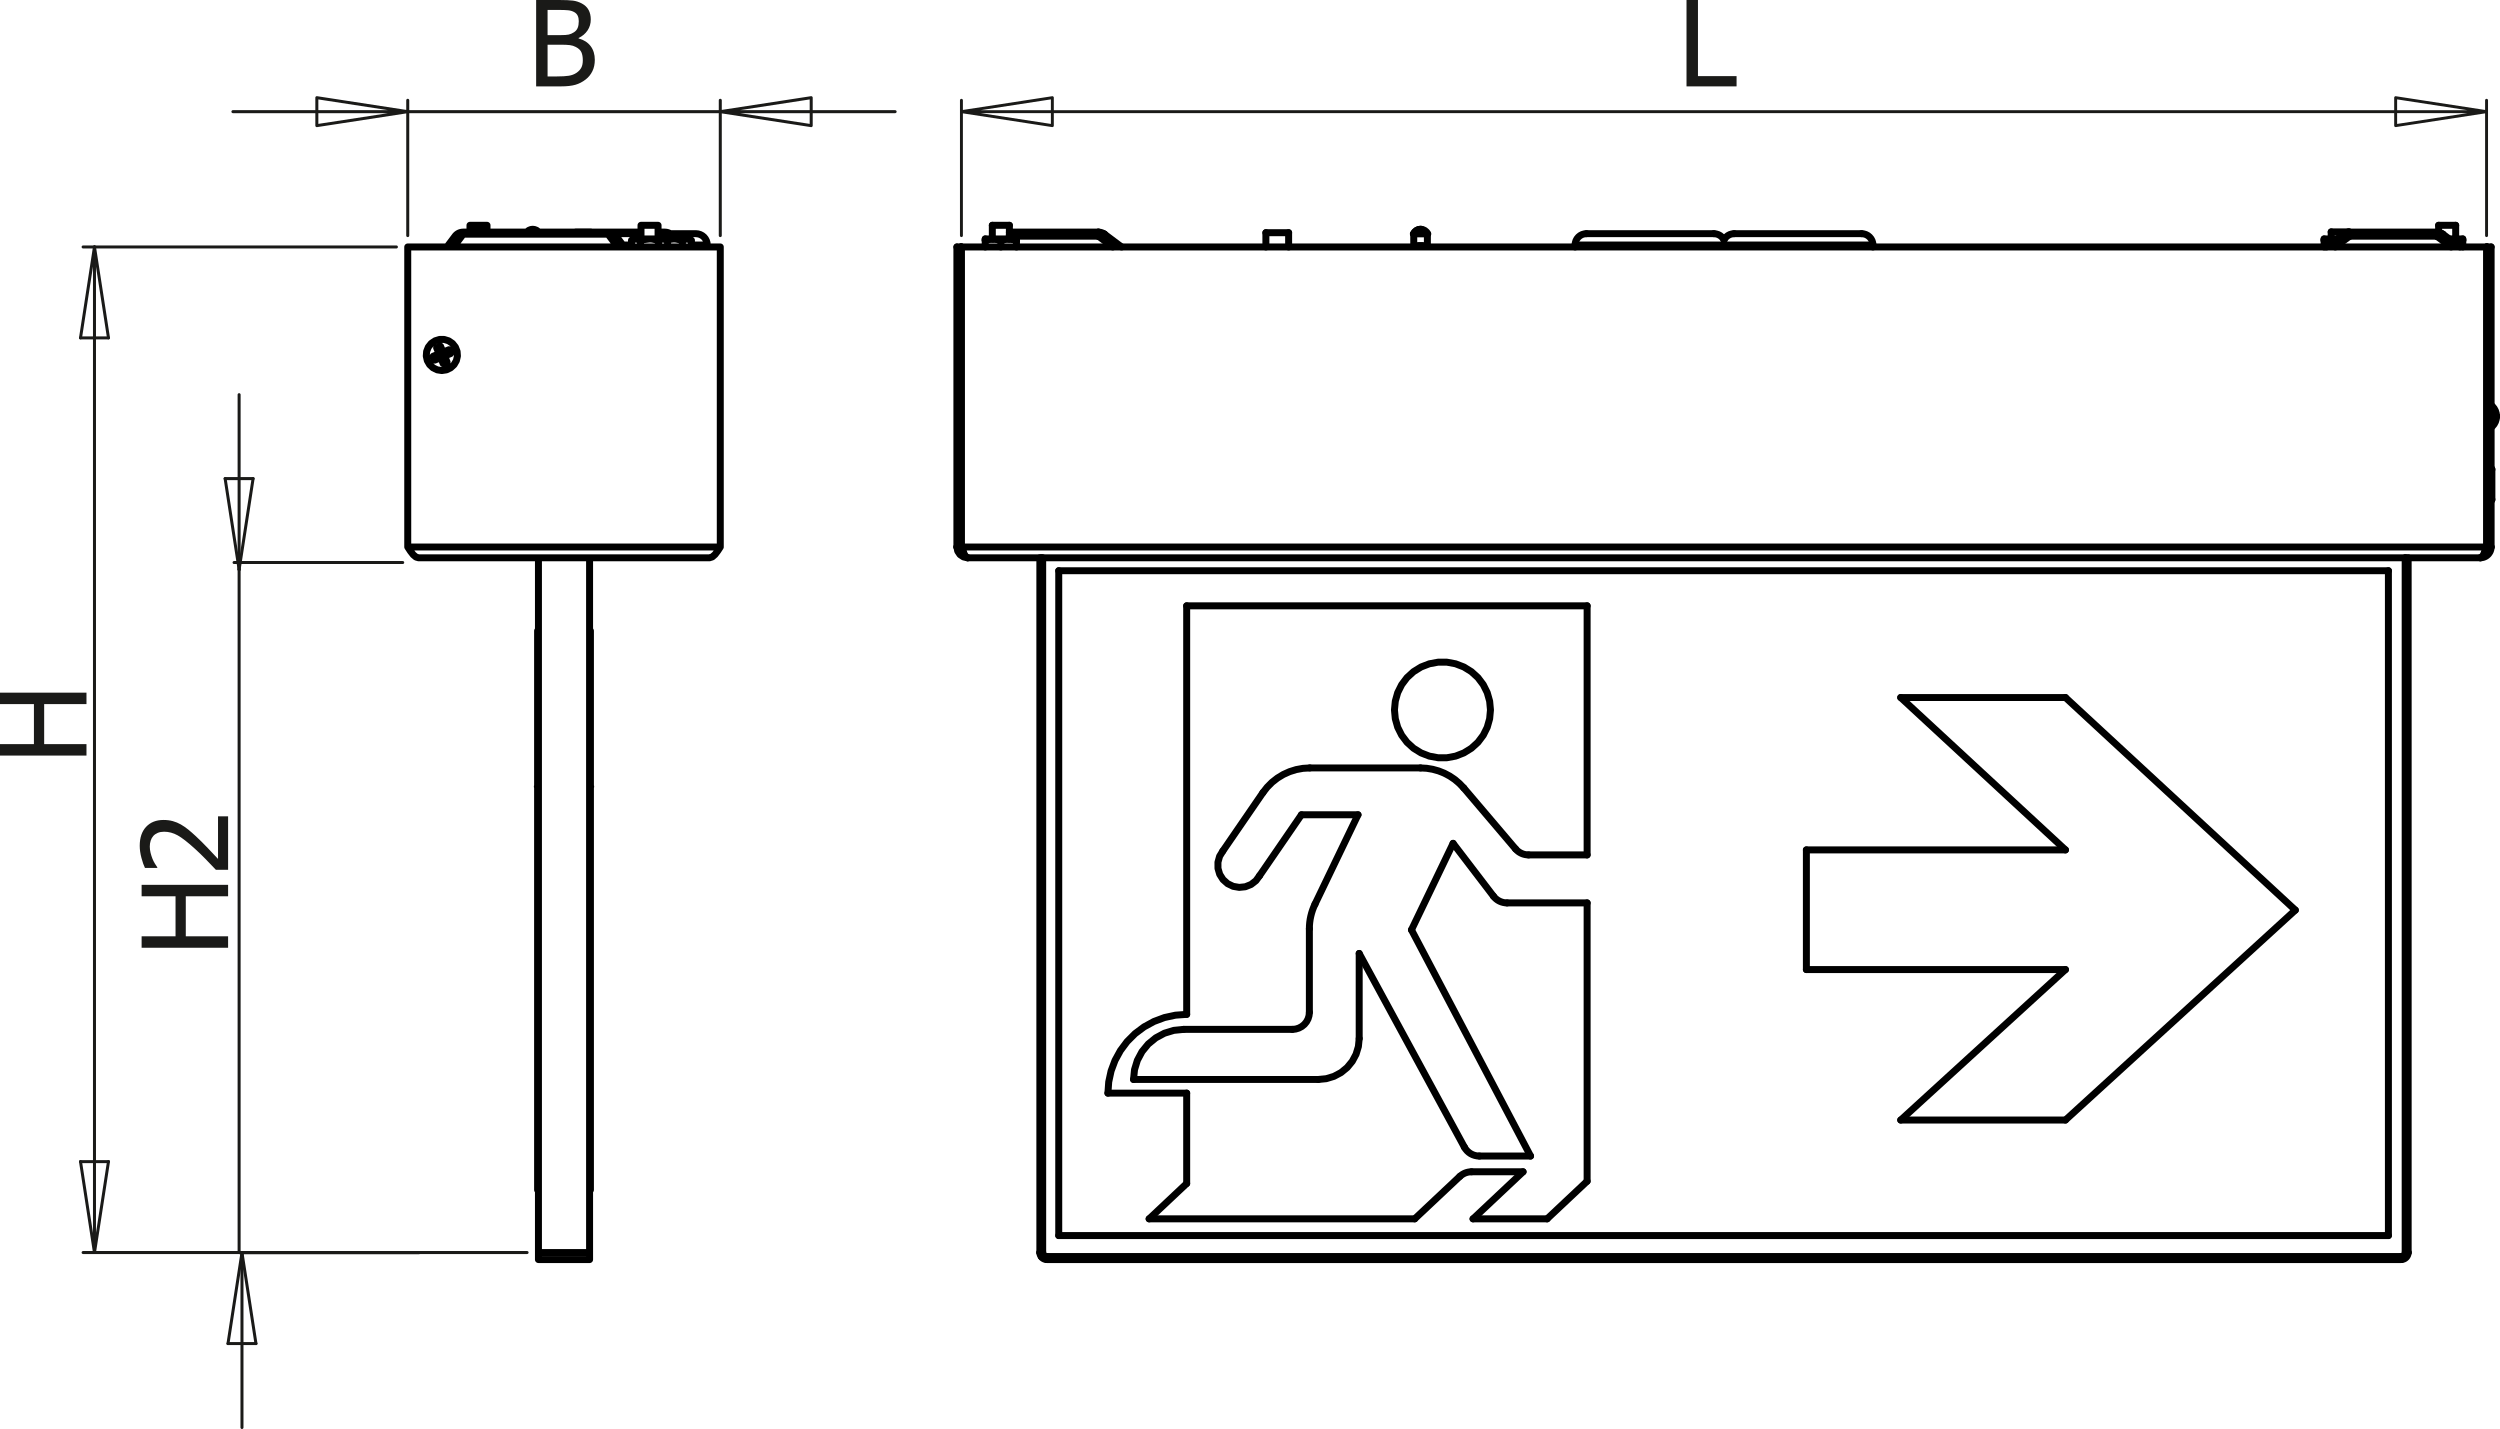 <?xml version="1.0" encoding="utf-8"?>
<!-- Generator: Adobe Illustrator 12.0.0, SVG Export Plug-In . SVG Version: 6.00 Build 51448)  -->
<!DOCTYPE svg PUBLIC "-//W3C//DTD SVG 1.1//EN" "http://www.w3.org/Graphics/SVG/1.1/DTD/svg11.dtd">
<svg  version="1.1" id="Ebene_1" xmlns="http://www.w3.org/2000/svg" xmlns:xlink="http://www.w3.org/1999/xlink" width="179.09" height="102.369"
	 viewBox="0 0 179.09 102.369" style="overflow:visible;enable-background:new 0 0 179.09 102.369;" xml:space="preserve">
<g>
	<path style="fill:#1A1A18;" d="M124.401,6.188h-3.586V0h0.82v5.453h2.766V6.188z"/>
</g>
<g>
	<path style="fill:#1A1A18;" d="M42.61,4.29c0,0.308-0.059,0.579-0.175,0.814c-0.117,0.235-0.273,0.429-0.47,0.582
		c-0.233,0.183-0.483,0.312-0.749,0.388c-0.267,0.076-0.61,0.114-1.032,0.114h-1.777V0h1.645c0.441,0,0.772,0.015,0.993,0.044
		c0.221,0.029,0.433,0.098,0.635,0.206c0.222,0.119,0.384,0.275,0.487,0.468c0.103,0.193,0.154,0.419,0.154,0.68
		c0,0.292-0.077,0.552-0.231,0.782c-0.154,0.23-0.368,0.411-0.64,0.541v0.033c0.369,0.1,0.655,0.282,0.857,0.546
		C42.508,3.563,42.61,3.894,42.61,4.29z M41.461,1.518c0-0.149-0.025-0.278-0.075-0.387c-0.05-0.109-0.13-0.195-0.242-0.259
		c-0.133-0.074-0.282-0.12-0.446-0.136c-0.164-0.017-0.391-0.025-0.68-0.025h-0.792v1.805h0.938c0.258,0,0.449-0.013,0.571-0.039
		c0.123-0.026,0.249-0.081,0.38-0.164c0.125-0.08,0.214-0.185,0.267-0.314C41.435,1.869,41.461,1.708,41.461,1.518z M41.75,4.319
		c0-0.231-0.033-0.422-0.1-0.573c-0.066-0.15-0.201-0.277-0.404-0.382c-0.13-0.069-0.272-0.113-0.427-0.132
		c-0.154-0.019-0.373-0.029-0.656-0.029h-0.937v2.273h0.67c0.361,0,0.646-0.017,0.854-0.05c0.208-0.033,0.392-0.103,0.55-0.21
		c0.155-0.107,0.269-0.229,0.341-0.366C41.714,4.714,41.75,4.537,41.75,4.319z"/>
</g>
<g>
	<path style="fill:#1A1A18;" d="M6.195,49.619v0.82H3.164v2.867h3.031v0.82H0v-0.82h2.43v-2.867H0v-0.82H6.195z"/>
</g>
<g>
	<path style="fill:#1A1A18;" d="M16.34,63.386v0.82h-3.031v2.867h3.031v0.82h-6.195v-0.82h2.43v-2.867h-2.43v-0.82H16.34z"/>
	<path style="fill:#1A1A18;" d="M16.34,58.48v3.828h-0.876c-0.261-0.275-0.51-0.536-0.749-0.78
		c-0.238-0.245-0.486-0.484-0.744-0.719c-0.519-0.473-0.934-0.796-1.246-0.969s-0.634-0.259-0.967-0.259
		c-0.172,0-0.323,0.027-0.454,0.081c-0.13,0.055-0.238,0.129-0.324,0.224c-0.083,0.097-0.146,0.21-0.187,0.338
		s-0.063,0.268-0.063,0.421c0,0.147,0.019,0.297,0.056,0.448c0.038,0.151,0.084,0.297,0.14,0.436
		c0.047,0.117,0.104,0.229,0.171,0.338s0.124,0.196,0.171,0.263v0.046h-0.883c-0.086-0.172-0.17-0.411-0.252-0.718
		c-0.082-0.307-0.123-0.598-0.123-0.872c0-0.577,0.153-1.029,0.459-1.356c0.307-0.327,0.722-0.491,1.245-0.491
		c0.241,0,0.465,0.028,0.67,0.085c0.205,0.058,0.395,0.136,0.569,0.236c0.18,0.103,0.359,0.227,0.537,0.37
		c0.177,0.145,0.352,0.298,0.524,0.459c0.283,0.261,0.577,0.552,0.881,0.873c0.305,0.32,0.546,0.577,0.724,0.769v-3.05H16.34z"/>
</g>
<path style="fill:none;stroke:#1A1A18;stroke-width:0.216;stroke-linecap:round;stroke-linejoin:round;stroke-miterlimit:10;" d="
	M58.111,9l-6.513-1.002 M58.111,6.997V9 M51.598,7.999l6.513-1.002 M22.697,6.997l6.513,1.002 M22.697,9V6.997 M29.209,7.999
	L22.697,9 M51.598,7.999h12.525 M29.209,7.999h22.389 M29.209,7.999H16.685 M51.598,16.877V7.185 M29.209,16.877V7.185"/>
<line style="fill:none;stroke:#1A1A18;stroke-width:0.216;stroke-linecap:round;stroke-linejoin:round;stroke-miterlimit:10;" x1="7.771" y1="83.213" x2="6.768" y2="89.726"/>
<line style="fill:none;stroke:#1A1A18;stroke-width:0.216;stroke-linecap:round;stroke-linejoin:round;stroke-miterlimit:10;" x1="5.767" y1="83.213" x2="7.771" y2="83.213"/>
<line style="fill:none;stroke:#1A1A18;stroke-width:0.216;stroke-linecap:round;stroke-linejoin:round;stroke-miterlimit:10;" x1="6.768" y1="89.726" x2="5.767" y2="83.213"/>
<line style="fill:none;stroke:#1A1A18;stroke-width:0.216;stroke-linecap:round;stroke-linejoin:round;stroke-miterlimit:10;" x1="5.767" y1="24.204" x2="6.768" y2="17.691"/>
<line style="fill:none;stroke:#1A1A18;stroke-width:0.216;stroke-linecap:round;stroke-linejoin:round;stroke-miterlimit:10;" x1="7.771" y1="24.204" x2="5.767" y2="24.204"/>
<line style="fill:none;stroke:#1A1A18;stroke-width:0.216;stroke-linecap:round;stroke-linejoin:round;stroke-miterlimit:10;" x1="6.768" y1="17.691" x2="7.771" y2="24.204"/>
<line style="fill:none;stroke:#1A1A18;stroke-width:0.216;stroke-linecap:round;stroke-linejoin:round;stroke-miterlimit:10;" x1="6.768" y1="17.691" x2="6.768" y2="89.726"/>
<line style="fill:none;stroke:#1A1A18;stroke-width:0.216;stroke-linecap:round;stroke-linejoin:round;stroke-miterlimit:10;" x1="37.758" y1="89.726" x2="5.954" y2="89.726"/>
<line style="fill:none;stroke:#1A1A18;stroke-width:0.216;stroke-linecap:round;stroke-linejoin:round;stroke-miterlimit:10;" x1="28.396" y1="17.691" x2="5.954" y2="17.691"/>
<line style="fill:none;stroke:#1A1A18;stroke-width:0.216;stroke-linecap:round;stroke-linejoin:round;stroke-miterlimit:10;" x1="16.332" y1="96.249" x2="17.334" y2="89.736"/>
<line style="fill:none;stroke:#1A1A18;stroke-width:0.216;stroke-linecap:round;stroke-linejoin:round;stroke-miterlimit:10;" x1="18.336" y1="96.249" x2="16.332" y2="96.249"/>
<line style="fill:none;stroke:#1A1A18;stroke-width:0.216;stroke-linecap:round;stroke-linejoin:round;stroke-miterlimit:10;" x1="17.334" y1="89.736" x2="18.336" y2="96.249"/>
<line style="fill:none;stroke:#1A1A18;stroke-width:0.216;stroke-linecap:round;stroke-linejoin:round;stroke-miterlimit:10;" x1="18.131" y1="34.285" x2="17.129" y2="40.798"/>
<line style="fill:none;stroke:#1A1A18;stroke-width:0.216;stroke-linecap:round;stroke-linejoin:round;stroke-miterlimit:10;" x1="16.127" y1="34.285" x2="18.131" y2="34.285"/>
<line style="fill:none;stroke:#1A1A18;stroke-width:0.216;stroke-linecap:round;stroke-linejoin:round;stroke-miterlimit:10;" x1="17.129" y1="40.798" x2="16.127" y2="34.285"/>
<line style="fill:none;stroke:#1A1A18;stroke-width:0.216;stroke-linecap:round;stroke-linejoin:round;stroke-miterlimit:10;" x1="17.334" y1="89.736" x2="17.334" y2="102.261"/>
<line style="fill:none;stroke:#1A1A18;stroke-width:0.216;stroke-linecap:round;stroke-linejoin:round;stroke-miterlimit:10;" x1="17.129" y1="40.798" x2="17.129" y2="89.726"/>
<line style="fill:none;stroke:#1A1A18;stroke-width:0.216;stroke-linecap:round;stroke-linejoin:round;stroke-miterlimit:10;" x1="17.129" y1="40.798" x2="17.129" y2="28.273"/>
<line style="fill:none;stroke:#1A1A18;stroke-width:0.216;stroke-linecap:round;stroke-linejoin:round;stroke-miterlimit:10;" x1="30.025" y1="89.736" x2="17.171" y2="89.736"/>
<line style="fill:none;stroke:#1A1A18;stroke-width:0.216;stroke-linecap:round;stroke-linejoin:round;stroke-miterlimit:10;" x1="28.848" y1="40.297" x2="16.768" y2="40.297"/>
<path style="fill:none;stroke:#1A1A18;stroke-width:0.21;stroke-linecap:round;stroke-linejoin:round;stroke-miterlimit:10;" d="
	M171.615,6.997l6.513,1.002 M171.615,9V6.997 M178.127,7.999L171.615,9 M75.386,9l-6.513-1.002 M75.386,6.997V9 M68.873,7.999
	l6.513-1.002 M68.873,7.999h109.254 M178.127,16.877V7.185 M68.873,16.877V7.185"/>
<path style="fill:none;stroke:#000000;stroke-width:0.5;stroke-linecap:round;stroke-linejoin:round;stroke-miterlimit:10;" d="
	M29.209,39.184 M42.296,56.349h0.018 M38.493,56.349h0.018 M42.337,16.628v-0.016 M48.851,17.117v-0.296 M47.629,16.821v0.296
	 M49.532,17.217l-0.173-0.1 M47.823,17.217l-0.173-0.1 M45.411,17.117l-0.173,0.1 M47.141,17.117V16.14 M45.919,16.14v0.978
	 M34.888,16.628V16.14 M33.667,16.14v0.489 M50.666,17.691v-0.138 M50.666,17.554l-0.016-0.159l-0.046-0.152l-0.075-0.141
	l-0.101-0.124l-0.124-0.101l-0.141-0.075l-0.152-0.046l-0.159-0.016 M45.919,16.583l-0.025,0.02l-0.104,0.151 M38.165,16.424
	l-0.128,0.016l-0.146,0.056l-0.139,0.106l-0.018,0.025 M38.595,16.628l-0.018-0.025l-0.139-0.106l-0.145-0.056l-0.129-0.016
	 M32.024,25.933l-0.278,0.115 M31.636,25.651L31.59,25.67 M31.823,25.574l-0.024,0.026l-0.028,0.021l-0.031,0.016l-0.034,0.011
	l-0.035,0.004l-0.035-0.001 M31.869,25.556l-0.046,0.019 M31.487,25.656l0.008-0.003l0.041-0.017l0.017-0.007 M31.553,25.629
	l0.003,0.001l0.003,0.001l0.003,0.001l0.002,0.001l0.003,0.001l0.003,0.001l0.003,0.001l0.003,0 M31.487,25.656l0.014,0.009
	l0.014,0.008l0.014,0.008l0.014,0.006l0.015,0.005l0.015,0.005l0.016,0.004l0.016,0.003 M31.578,25.639l0.007,0.017l0.017,0.041
	l0.003,0.008 M32.159,25.053l0.115,0.278 M31.878,25.441l0.019,0.046 M31.801,25.255l0.026,0.023l0.021,0.028l0.016,0.031
	l0.011,0.033l0.004,0.035l-0.002,0.035 M31.782,25.209l0.019,0.046 M31.866,25.5l0.017-0.007l0.041-0.017l0.008-0.004 M31.883,25.59
	l0.009-0.013l0.008-0.014l0.007-0.014l0.007-0.015l0.005-0.015l0.005-0.016l0.004-0.015l0.003-0.016 M31.856,25.524l0.001-0.003
	l0.002-0.002l0-0.003l0.002-0.003l0.001-0.003l0.001-0.003l0.001-0.003l0.001-0.003 M31.883,25.59l-0.003-0.008l-0.017-0.041
	l-0.007-0.018 M31.279,24.919l0.279-0.115 M31.668,25.2l0.046-0.019 M31.481,25.276l0.023-0.026l0.028-0.021l0.031-0.016
	l0.034-0.011l0.035-0.004l0.035,0.002 M31.436,25.296l0.046-0.02 M31.438,25.351l-0.017,0.007l-0.041,0.017l-0.008,0.003
	 M31.421,25.261l-0.009,0.014l-0.008,0.014l-0.007,0.014l-0.006,0.015l-0.006,0.015l-0.005,0.016l-0.004,0.015l-0.003,0.016
	 M31.421,25.261l0.003,0.008l0.017,0.041l0.007,0.017 M31.448,25.327l-0.001,0.002l-0.001,0.003l-0.002,0.003l-0.001,0.002
	l-0.001,0.003l-0.001,0.003l-0.001,0.003l-0.001,0.003 M31.75,25.222l-0.003-0.001l-0.003-0.001l-0.003-0.001l-0.003-0.001
	l-0.003-0.001l-0.003-0.001l-0.003-0.001l-0.003-0.001 M31.727,25.212l-0.007-0.017l-0.017-0.041L31.7,25.146 M31.816,25.195
	l-0.013-0.009l-0.014-0.008l-0.015-0.007l-0.014-0.007l-0.015-0.006l-0.015-0.005l-0.016-0.004L31.7,25.146 M31.816,25.195
	l-0.008,0.003l-0.041,0.017l-0.017,0.007 M31.145,25.798L31.03,25.52 M31.426,25.41l-0.02-0.046 M31.503,25.596l-0.026-0.023
	l-0.021-0.028l-0.016-0.031l-0.011-0.034l-0.004-0.035l0.002-0.035 M31.522,25.642l-0.019-0.046 M31.421,25.261l-0.142-0.342
	 M32.274,25.331l-0.342,0.142 M31.558,24.804l0.142,0.342 M31.03,25.52l0.342-0.142 M31.883,25.59l0.142,0.343 M31.816,25.195
	l0.343-0.142 M31.487,25.656l-0.342,0.142 M31.746,26.047l-0.142-0.342 M31.636,25.651l0.026,0l0.025-0.003l0.026-0.005l0.024-0.009
	l0.024-0.012l0.021-0.014l0.021-0.016l0.019-0.019 M31.668,25.2l-0.026,0l-0.026,0.003l-0.025,0.006l-0.025,0.008l-0.023,0.011
	l-0.022,0.014l-0.02,0.017l-0.019,0.018 M31.878,25.441v-0.026l-0.002-0.026l-0.006-0.025l-0.008-0.024l-0.011-0.024l-0.014-0.022
	l-0.017-0.02l-0.019-0.019 M31.426,25.41v0.026l0.002,0.026l0.005,0.025l0.009,0.024l0.012,0.023l0.014,0.022l0.017,0.021
	l0.019,0.018 M31.801,25.255l-0.005-0.005l-0.006-0.004l-0.006-0.005l-0.006-0.004l-0.006-0.004l-0.006-0.004l-0.007-0.004
	l-0.007-0.003 M31.727,25.212l-0.007-0.003l-0.007-0.001l-0.008-0.002l-0.007-0.001l-0.007-0.001l-0.007-0.001L31.675,25.2l-0.007,0
	 M31.866,25.5l0.002-0.007l0.002-0.007l0.002-0.007l0.001-0.007l0.002-0.007l0.001-0.007l0-0.007l0.001-0.008 M31.823,25.574
	l0.005-0.006l0.005-0.006l0.004-0.006l0.004-0.006l0.004-0.006l0.004-0.007l0.003-0.006l0.003-0.007 M31.578,25.639l0.007,0.003
	l0.007,0.002l0.007,0.002l0.007,0.001l0.008,0.001l0.007,0.001l0.007,0.001l0.007,0.001 M31.503,25.596l0.005,0.005l0.006,0.005
	l0.006,0.004l0.006,0.004l0.006,0.004l0.006,0.004l0.006,0.004l0.007,0.003 M31.438,25.351l-0.002,0.007l-0.002,0.007l-0.001,0.007
	L31.43,25.38l-0.001,0.008l0,0.007l-0.001,0.007l-0.001,0.007 M31.481,25.276l-0.005,0.006l-0.004,0.005l-0.005,0.006l-0.004,0.006
	l-0.004,0.006l-0.004,0.007l-0.003,0.007l-0.003,0.007 M42.296,73.562h-0.061 M42.296,78.067h-0.061 M42.296,73.562v4.506
	 M42.296,82.63h-0.061 M42.296,85.241h-0.061 M42.296,82.63v2.611 M42.296,78.067v4.563 M42.296,45.192h-0.061 M42.296,45.192
	v28.369 M38.511,85.241h0.061 M38.511,85.241v-3.047 M38.511,82.194h0.061 M38.511,65.435h0.061 M38.511,82.194v-16.76
	 M38.511,62.605h0.061 M38.511,45.192h0.061 M38.511,62.605V45.192 M38.511,62.605v2.829 M38.572,39.958v49.768 M42.235,89.726
	V39.958 M42.235,89.726h-3.664 M38.572,90.229v-0.01v-0.028v-0.047v-0.063v-0.076v-0.087v-0.095v-0.099 M42.235,89.726v0.099v0.095
	v0.087v0.076v0.063v0.047v0.028v0.01 M42.235,90.229h-3.664 M29.209,39.184V17.691 M29.209,17.691h22.389 M51.598,39.184H29.209
	 M31.652,26.545l0.33-0.05l0.3-0.145l0.245-0.227l0.167-0.289l0.074-0.326l-0.024-0.333l-0.122-0.311l-0.208-0.261l-0.275-0.188
	l-0.319-0.098h-0.334l-0.319,0.098l-0.275,0.188l-0.208,0.261l-0.122,0.311l-0.025,0.333l0.074,0.326l0.167,0.289l0.245,0.227
	l0.3,0.145L31.652,26.545z M51.598,39.184V17.691 M29.209,39.184l0.197,0.301l0.197,0.254l0.197,0.166l0.182,0.052 M50.825,39.958
	H29.983 M50.825,39.958l0.197-0.061l0.198-0.174l0.197-0.259l0.182-0.279 M31.449,24.937l-0.066,0.057l-0.049,0.056 M31.205,25.447
	l0.046,0.212l0.04,0.079 M42.337,16.612h-0.008h-0.085h-0.164h-0.217h-0.238h-0.396 M48.742,16.821H48.57h-0.222H48.11h-0.218
	h-0.166h-0.088h-0.01 M48.851,16.821h-0.014h-0.095 M49.209,17.117h-0.023l-0.3,0.1 M48.24,17.117l0.176,0.007l0.47,0.092
	 M48.24,17.117h0.146h0.144h0.138h0.131h0.122h0.11h0.097h0.081 M48.886,17.691v-0.475 M49.532,17.217l-0.323-0.1 M49.532,17.691
	v-0.475 M47.751,17.176l0.005-0.001l0.483-0.057 M48.24,17.117h-0.146H47.95h-0.139H47.68h-0.03 M49.359,17.117H49.35h-0.028h-0.047
	h-0.065 M46.53,17.117l0.176,0.007l0.47,0.092 M47.176,17.691v-0.475 M45.884,17.691v-0.475 M45.884,17.217l0.163-0.042l0.483-0.057
	 M45.884,17.217l-0.323-0.1 M46.53,17.117h-0.146H46.24h-0.139H45.97h-0.122h-0.11h-0.096h-0.081 M47.5,17.117h-0.022l-0.301,0.1
	 M47.823,17.217l-0.323-0.1 M47.823,17.691v-0.475 M46.53,17.117h0.146h0.144h0.139h0.131h0.122h0.11h0.096H47.5 M45.237,17.691
	v-0.475 M45.561,17.117h-0.023l-0.301,0.1 M47.649,17.117h-0.01h-0.028h-0.047H47.5 M45.561,17.117h-0.065h-0.047H45.42h-0.01
	 M47.141,16.14h-0.046h-0.132h-0.198H46.53h-0.234h-0.198h-0.133h-0.046 M34.888,16.14h-0.045h-0.131h-0.197h-0.233h-0.234h-0.199
	h-0.134h-0.048 M43.943,16.739h0.517h0.663h0.666h0.132 M47.141,16.739h0.525h0.542h0.479h0.408h0.326h0.238h0.145h0.048
	 M38.165,16.424l0.052,0.023l0.047,0.066l0.04,0.104l0.002,0.01 M44.14,16.92l0.581,0.771 M44.14,16.92l-0.048-0.053l-0.058-0.044
	l-0.066-0.035l-0.074-0.024l-0.079-0.014l-0.084-0.002l-0.087,0.008l-0.089,0.019 M32.016,17.691l0.581-0.771 M33.182,16.775
	l-0.089-0.019l-0.087-0.008l-0.084,0.002l-0.08,0.014l-0.074,0.024l-0.066,0.035l-0.058,0.044l-0.048,0.053 M43.555,16.775H33.182
	 M43.555,16.628v0.002v0.008v0.011v0.017v0.021v0.025v0.03v0.033 M44.14,16.92l-0.055-0.064l-0.062-0.058l-0.068-0.05l-0.073-0.042
	l-0.078-0.033l-0.081-0.024l-0.083-0.014l-0.084-0.005 M33.182,16.628h10.373 M33.182,16.628v0.002v0.008v0.011v0.017v0.021v0.025
	v0.03v0.033 M33.182,16.628l-0.084,0.005l-0.084,0.014l-0.081,0.024l-0.078,0.033l-0.074,0.042l-0.068,0.05l-0.062,0.058
	l-0.055,0.064 M43.555,16.628h2.321 M47.141,16.628h0.485 M48.014,16.739l-0.062-0.034l-0.078-0.033l-0.081-0.024l-0.084-0.014
	l-0.084-0.005 M50.666,17.554h-0.048h-0.143h-0.236h-0.324h-0.383 M45.237,17.554h-0.128h-0.492 M44.246,17.691l-0.69-0.917
	 M33.182,16.775l-0.69,0.917 M47.625,16.628v0.002v0.008v0.011v0.017v0.021v0.025v0.027"/>
<polyline style="fill:none;stroke:#000000;stroke-width:0.5;stroke-linecap:round;stroke-linejoin:round;stroke-miterlimit:10;" points="
	72.443,16.92 72.376,16.867 72.311,16.823 72.308,16.821 "/>
<line style="fill:none;stroke:#000000;stroke-width:0.5;stroke-linecap:round;stroke-linejoin:round;stroke-miterlimit:10;" x1="72.443" y1="16.92" x2="72.308" y2="17.021"/>
<line style="fill:none;stroke:#000000;stroke-width:0.5;stroke-linecap:round;stroke-linejoin:round;stroke-miterlimit:10;" x1="79.713" y1="17.691" x2="78.685" y2="16.92"/>
<line style="fill:none;stroke:#000000;stroke-width:0.5;stroke-linecap:round;stroke-linejoin:round;stroke-miterlimit:10;" x1="168.317" y1="16.92" x2="167.288" y2="17.691"/>
<line style="fill:none;stroke:#000000;stroke-width:0.5;stroke-linecap:round;stroke-linejoin:round;stroke-miterlimit:10;" x1="175.587" y1="17.691" x2="174.558" y2="16.92"/>
<polyline style="fill:none;stroke:#000000;stroke-width:0.5;stroke-linecap:round;stroke-linejoin:round;stroke-miterlimit:10;" points="
	101.275,16.754 101.359,16.618 101.475,16.514 101.612,16.447 101.682,16.437 "/>
<polyline style="fill:none;stroke:#000000;stroke-width:0.5;stroke-linecap:round;stroke-linejoin:round;stroke-miterlimit:10;" points="
	123.5,17.554 123.344,17.554 123.086,17.554 122.741,17.554 122.315,17.554 121.816,17.554 121.251,17.554 120.634,17.554 
	119.972,17.554 119.28,17.554 118.568,17.554 117.85,17.554 117.138,17.554 116.445,17.554 115.784,17.554 115.167,17.554 
	114.602,17.554 114.103,17.554 113.676,17.554 113.332,17.554 113.074,17.554 112.908,17.554 112.835,17.554 112.832,17.554 "/>
<polyline style="fill:none;stroke:#000000;stroke-width:0.5;stroke-linecap:round;stroke-linejoin:round;stroke-miterlimit:10;" points="
	134.169,17.554 134.167,17.554 134.094,17.554 133.928,17.554 133.67,17.554 133.325,17.554 132.899,17.554 132.4,17.554 
	131.835,17.554 131.217,17.554 130.556,17.554 129.864,17.554 129.151,17.554 128.433,17.554 127.721,17.554 127.029,17.554 
	126.368,17.554 125.75,17.554 125.186,17.554 124.686,17.554 124.26,17.554 123.915,17.554 123.657,17.554 123.5,17.554 "/>
<polyline style="fill:none;stroke:#000000;stroke-width:0.5;stroke-linecap:round;stroke-linejoin:round;stroke-miterlimit:10;" points="
	78.685,16.628 78.744,16.63 78.802,16.638 78.86,16.649 78.917,16.666 78.972,16.687 79.025,16.712 79.076,16.741 79.125,16.775 "/>
<polyline style="fill:none;stroke:#000000;stroke-width:0.5;stroke-linecap:round;stroke-linejoin:round;stroke-miterlimit:10;" points="
	72.308,16.641 72.326,16.638 72.384,16.63 72.443,16.628 "/>
<polyline style="fill:none;stroke:#000000;stroke-width:0.5;stroke-linecap:round;stroke-linejoin:round;stroke-miterlimit:10;" points="
	72.443,16.92 72.443,16.855 72.443,16.798 72.443,16.747 72.443,16.705 72.443,16.672 72.443,16.647 72.443,16.633 72.443,16.628 
	"/>
<polyline style="fill:none;stroke:#000000;stroke-width:0.5;stroke-linecap:round;stroke-linejoin:round;stroke-miterlimit:10;" points="
	78.685,16.628 78.685,16.633 78.685,16.647 78.685,16.672 78.685,16.705 78.685,16.747 78.685,16.798 78.685,16.855 78.685,16.92 
	"/>
<line style="fill:none;stroke:#000000;stroke-width:0.5;stroke-linecap:round;stroke-linejoin:round;stroke-miterlimit:10;" x1="72.443" y1="16.628" x2="78.685" y2="16.628"/>
<line style="fill:none;stroke:#000000;stroke-width:0.5;stroke-linecap:round;stroke-linejoin:round;stroke-miterlimit:10;" x1="78.685" y1="16.92" x2="72.443" y2="16.92"/>
<polyline style="fill:none;stroke:#000000;stroke-width:0.5;stroke-linecap:round;stroke-linejoin:round;stroke-miterlimit:10;" points="
	79.125,16.775 79.088,16.756 79.045,16.748 78.995,16.75 78.94,16.764 78.88,16.789 78.817,16.823 78.751,16.867 78.685,16.92 "/>
<line style="fill:none;stroke:#000000;stroke-width:0.5;stroke-linecap:round;stroke-linejoin:round;stroke-miterlimit:10;" x1="79.125" y1="16.775" x2="80.346" y2="17.691"/>
<line style="fill:none;stroke:#000000;stroke-width:0.5;stroke-linecap:round;stroke-linejoin:round;stroke-miterlimit:10;" x1="168.317" y1="16.628" x2="174.558" y2="16.628"/>
<polyline style="fill:none;stroke:#000000;stroke-width:0.5;stroke-linecap:round;stroke-linejoin:round;stroke-miterlimit:10;" points="
	174.558,16.628 174.618,16.63 174.675,16.638 174.733,16.649 174.79,16.666 174.845,16.687 174.899,16.712 174.95,16.741 
	174.998,16.775 "/>
<polyline style="fill:none;stroke:#000000;stroke-width:0.5;stroke-linecap:round;stroke-linejoin:round;stroke-miterlimit:10;" points="
	174.558,16.628 174.558,16.633 174.558,16.647 174.558,16.672 174.558,16.705 174.558,16.747 174.558,16.798 174.558,16.855 
	174.558,16.92 "/>
<polyline style="fill:none;stroke:#000000;stroke-width:0.5;stroke-linecap:round;stroke-linejoin:round;stroke-miterlimit:10;" points="
	168.317,16.92 168.317,16.855 168.317,16.798 168.317,16.747 168.317,16.705 168.317,16.672 168.317,16.647 168.317,16.633 
	168.317,16.628 "/>
<polyline style="fill:none;stroke:#000000;stroke-width:0.5;stroke-linecap:round;stroke-linejoin:round;stroke-miterlimit:10;" points="
	167.877,16.775 167.925,16.741 167.977,16.712 168.03,16.687 168.085,16.666 168.141,16.649 168.2,16.638 168.257,16.63 
	168.317,16.628 "/>
<line style="fill:none;stroke:#000000;stroke-width:0.5;stroke-linecap:round;stroke-linejoin:round;stroke-miterlimit:10;" x1="174.558" y1="16.92" x2="168.317" y2="16.92"/>
<polyline style="fill:none;stroke:#000000;stroke-width:0.5;stroke-linecap:round;stroke-linejoin:round;stroke-miterlimit:10;" points="
	168.317,16.92 168.25,16.867 168.184,16.823 168.121,16.789 168.061,16.764 168.006,16.75 167.957,16.748 167.914,16.756 
	167.877,16.775 "/>
<line style="fill:none;stroke:#000000;stroke-width:0.5;stroke-linecap:round;stroke-linejoin:round;stroke-miterlimit:10;" x1="166.655" y1="17.691" x2="167.877" y2="16.775"/>
<polyline style="fill:none;stroke:#000000;stroke-width:0.5;stroke-linecap:round;stroke-linejoin:round;stroke-miterlimit:10;" points="
	174.998,16.775 174.961,16.756 174.918,16.748 174.869,16.75 174.814,16.764 174.754,16.789 174.691,16.823 174.625,16.867 
	174.558,16.92 "/>
<line style="fill:none;stroke:#000000;stroke-width:0.5;stroke-linecap:round;stroke-linejoin:round;stroke-miterlimit:10;" x1="174.998" y1="16.775" x2="176.22" y2="17.691"/>
<line style="fill:none;stroke:#000000;stroke-width:0.5;stroke-linecap:round;stroke-linejoin:round;stroke-miterlimit:10;" x1="101.764" y1="16.424" x2="101.845" y2="16.437"/>
<line style="fill:none;stroke:#000000;stroke-width:0.5;stroke-linecap:round;stroke-linejoin:round;stroke-miterlimit:10;" x1="101.682" y1="16.437" x2="101.764" y2="16.424"/>
<line style="fill:none;stroke:#000000;stroke-width:0.5;stroke-linecap:round;stroke-linejoin:round;stroke-miterlimit:10;" x1="101.275" y1="17.66" x2="101.275" y2="17.61"/>
<line style="fill:none;stroke:#000000;stroke-width:0.5;stroke-linecap:round;stroke-linejoin:round;stroke-miterlimit:10;" x1="102.252" y1="17.61" x2="102.252" y2="17.66"/>
<polyline style="fill:none;stroke:#000000;stroke-width:0.5;stroke-linecap:round;stroke-linejoin:round;stroke-miterlimit:10;" points="
	102.252,17.66 102.081,17.629 101.853,17.61 "/>
<polyline style="fill:none;stroke:#000000;stroke-width:0.5;stroke-linecap:round;stroke-linejoin:round;stroke-miterlimit:10;" points="
	101.674,17.61 101.448,17.629 101.275,17.66 "/>
<polyline style="fill:none;stroke:#000000;stroke-width:0.5;stroke-linecap:round;stroke-linejoin:round;stroke-miterlimit:10;" points="
	102.252,16.754 102.168,16.754 102.039,16.754 101.925,16.754 101.816,16.754 101.642,16.754 101.483,16.754 101.44,16.754 
	101.42,16.754 101.4,16.754 101.359,16.754 101.275,16.754 "/>
<polyline style="fill:none;stroke:#000000;stroke-width:0.5;stroke-linecap:round;stroke-linejoin:round;stroke-miterlimit:10;" points="
	101.275,17.61 101.275,17.304 101.275,17.013 101.275,16.754 "/>
<polyline style="fill:none;stroke:#000000;stroke-width:0.5;stroke-linecap:round;stroke-linejoin:round;stroke-miterlimit:10;" points="
	101.276,17.61 101.434,17.61 101.674,17.61 "/>
<line style="fill:none;stroke:#000000;stroke-width:0.5;stroke-linecap:round;stroke-linejoin:round;stroke-miterlimit:10;" x1="101.853" y1="17.61" x2="101.674" y2="17.61"/>
<polyline style="fill:none;stroke:#000000;stroke-width:0.5;stroke-linecap:round;stroke-linejoin:round;stroke-miterlimit:10;" points="
	101.853,17.61 101.915,17.61 101.948,17.61 101.993,17.61 102.252,17.61 "/>
<polyline style="fill:none;stroke:#000000;stroke-width:0.5;stroke-linecap:round;stroke-linejoin:round;stroke-miterlimit:10;" points="
	102.252,16.754 102.252,17.066 102.252,17.334 102.252,17.61 "/>
<polyline style="fill:none;stroke:#000000;stroke-width:0.5;stroke-linecap:round;stroke-linejoin:round;stroke-miterlimit:10;" points="
	113.646,16.739 113.649,16.739 113.722,16.739 113.89,16.739 114.151,16.739 114.499,16.739 114.924,16.739 115.42,16.739 
	115.976,16.739 116.58,16.739 117.217,16.739 117.875,16.739 118.542,16.739 119.201,16.739 119.838,16.739 120.442,16.739 
	120.998,16.739 121.494,16.739 121.919,16.739 122.267,16.739 122.528,16.739 122.696,16.739 122.769,16.739 122.772,16.739 "/>
<polyline style="fill:none;stroke:#000000;stroke-width:0.5;stroke-linecap:round;stroke-linejoin:round;stroke-miterlimit:10;" points="
	124.229,16.739 124.233,16.739 124.305,16.739 124.474,16.739 124.734,16.739 125.082,16.739 125.507,16.739 126.003,16.739 
	126.559,16.739 127.163,16.739 127.8,16.739 128.459,16.739 129.125,16.739 129.785,16.739 130.422,16.739 131.026,16.739 
	131.581,16.739 132.078,16.739 132.503,16.739 132.85,16.739 133.111,16.739 133.279,16.739 133.352,16.739 133.356,16.739 "/>
<polyline style="fill:none;stroke:#000000;stroke-width:0.5;stroke-linecap:round;stroke-linejoin:round;stroke-miterlimit:10;" points="
	92.312,16.669 92.299,16.669 92.203,16.669 92.021,16.669 91.776,16.669 91.498,16.669 91.219,16.669 90.974,16.669 90.792,16.669 
	90.696,16.669 90.683,16.669 "/>
<polyline style="fill:none;stroke:#000000;stroke-width:0.5;stroke-linecap:round;stroke-linejoin:round;stroke-miterlimit:10;" points="
	72.308,16.14 72.263,16.14 72.131,16.14 71.934,16.14 71.701,16.14 71.466,16.14 71.268,16.14 71.134,16.14 71.086,16.14 "/>
<polyline style="fill:none;stroke:#000000;stroke-width:0.5;stroke-linecap:round;stroke-linejoin:round;stroke-miterlimit:10;" points="
	175.915,16.14 175.869,16.14 175.737,16.14 175.539,16.14 175.304,16.14 175.071,16.14 174.873,16.14 174.741,16.14 174.694,16.14 
	"/>
<polyline style="fill:none;stroke:#000000;stroke-width:0.5;stroke-linecap:round;stroke-linejoin:round;stroke-miterlimit:10;" points="
	176.424,17.117 176.415,17.117 176.385,17.117 176.338,17.117 176.274,17.117 176.193,17.117 176.095,17.117 175.986,17.117 
	175.865,17.117 "/>
<polyline style="fill:none;stroke:#000000;stroke-width:0.5;stroke-linecap:round;stroke-linejoin:round;stroke-miterlimit:10;" points="
	176.424,17.217 176.424,17.174 176.424,17.117 "/>
<polyline style="fill:none;stroke:#000000;stroke-width:0.5;stroke-linecap:round;stroke-linejoin:round;stroke-miterlimit:10;" points="
	175.865,17.117 175.733,17.117 175.594,17.117 175.454,17.117 "/>
<line style="fill:none;stroke:#000000;stroke-width:0.5;stroke-linecap:round;stroke-linejoin:round;stroke-miterlimit:10;" x1="176.424" y1="17.691" x2="176.424" y2="17.217"/>
<line style="fill:none;stroke:#000000;stroke-width:0.5;stroke-linecap:round;stroke-linejoin:round;stroke-miterlimit:10;" x1="176.424" y1="17.217" x2="175.865" y2="17.117"/>
<polyline style="fill:none;stroke:#000000;stroke-width:0.5;stroke-linecap:round;stroke-linejoin:round;stroke-miterlimit:10;" points="
	175.865,17.117 175.825,17.117 175.53,17.173 "/>
<polyline style="fill:none;stroke:#000000;stroke-width:0.5;stroke-linecap:round;stroke-linejoin:round;stroke-miterlimit:10;" points="
	167.048,17.117 166.926,17.117 166.816,17.117 166.719,17.117 166.638,17.117 166.574,17.117 166.526,17.117 166.498,17.117 
	166.489,17.117 "/>
<polyline style="fill:none;stroke:#000000;stroke-width:0.5;stroke-linecap:round;stroke-linejoin:round;stroke-miterlimit:10;" points="
	166.489,17.217 166.489,17.174 166.489,17.117 "/>
<polyline style="fill:none;stroke:#000000;stroke-width:0.5;stroke-linecap:round;stroke-linejoin:round;stroke-miterlimit:10;" points="
	167.421,17.117 167.318,17.117 167.18,17.117 167.048,17.117 "/>
<line style="fill:none;stroke:#000000;stroke-width:0.5;stroke-linecap:round;stroke-linejoin:round;stroke-miterlimit:10;" x1="167.349" y1="17.17" x2="167.048" y2="17.117"/>
<polyline style="fill:none;stroke:#000000;stroke-width:0.5;stroke-linecap:round;stroke-linejoin:round;stroke-miterlimit:10;" points="
	167.048,17.117 167.008,17.117 166.489,17.217 "/>
<line style="fill:none;stroke:#000000;stroke-width:0.5;stroke-linecap:round;stroke-linejoin:round;stroke-miterlimit:10;" x1="166.489" y1="17.691" x2="166.489" y2="17.217"/>
<polyline style="fill:none;stroke:#000000;stroke-width:0.5;stroke-linecap:round;stroke-linejoin:round;stroke-miterlimit:10;" points="
	72.816,17.117 72.807,17.117 72.778,17.117 72.731,17.117 72.667,17.117 72.585,17.117 72.489,17.117 72.378,17.117 72.257,17.117 
	"/>
<polyline style="fill:none;stroke:#000000;stroke-width:0.5;stroke-linecap:round;stroke-linejoin:round;stroke-miterlimit:10;" points="
	72.816,17.217 72.816,17.174 72.816,17.117 "/>
<polyline style="fill:none;stroke:#000000;stroke-width:0.5;stroke-linecap:round;stroke-linejoin:round;stroke-miterlimit:10;" points="
	71.137,17.117 71.016,17.117 70.905,17.117 70.809,17.117 70.728,17.117 70.663,17.117 70.616,17.117 70.587,17.117 70.577,17.117 
	"/>
<polyline style="fill:none;stroke:#000000;stroke-width:0.5;stroke-linecap:round;stroke-linejoin:round;stroke-miterlimit:10;" points="
	70.577,17.217 70.577,17.174 70.577,17.117 "/>
<line style="fill:none;stroke:#000000;stroke-width:0.5;stroke-linecap:round;stroke-linejoin:round;stroke-miterlimit:10;" x1="72.816" y1="17.691" x2="72.816" y2="17.217"/>
<line style="fill:none;stroke:#000000;stroke-width:0.5;stroke-linecap:round;stroke-linejoin:round;stroke-miterlimit:10;" x1="72.816" y1="17.217" x2="72.257" y2="17.117"/>
<line style="fill:none;stroke:#000000;stroke-width:0.5;stroke-linecap:round;stroke-linejoin:round;stroke-miterlimit:10;" x1="71.697" y1="17.691" x2="71.697" y2="17.217"/>
<polyline style="fill:none;stroke:#000000;stroke-width:0.5;stroke-linecap:round;stroke-linejoin:round;stroke-miterlimit:10;" points="
	71.137,17.117 71.097,17.117 70.577,17.217 "/>
<line style="fill:none;stroke:#000000;stroke-width:0.5;stroke-linecap:round;stroke-linejoin:round;stroke-miterlimit:10;" x1="70.577" y1="17.691" x2="70.577" y2="17.217"/>
<polyline style="fill:none;stroke:#000000;stroke-width:0.5;stroke-linecap:round;stroke-linejoin:round;stroke-miterlimit:10;" points="
	72.257,17.117 72.125,17.117 71.987,17.117 71.843,17.117 71.697,17.117 71.551,17.117 71.407,17.117 71.269,17.117 71.137,17.117 
	"/>
<line style="fill:none;stroke:#000000;stroke-width:0.5;stroke-linecap:round;stroke-linejoin:round;stroke-miterlimit:10;" x1="71.697" y1="17.217" x2="71.137" y2="17.117"/>
<polyline style="fill:none;stroke:#000000;stroke-width:0.5;stroke-linecap:round;stroke-linejoin:round;stroke-miterlimit:10;" points="
	72.257,17.117 72.217,17.117 71.697,17.217 "/>
<polyline style="fill:none;stroke:#000000;stroke-width:0.5;stroke-linecap:round;stroke-linejoin:round;stroke-miterlimit:10;" points="
	168.218,16.612 168.209,16.612 168.125,16.612 167.962,16.612 167.745,16.612 167.506,16.612 167.284,16.612 167.11,16.612 
	167.013,16.612 166.997,16.612 "/>
<polyline style="fill:none;stroke:#000000;stroke-width:0.5;stroke-linecap:round;stroke-linejoin:round;stroke-miterlimit:10;" points="
	178.128,17.691 178.157,17.691 178.168,17.691 "/>
<line style="fill:none;stroke:#000000;stroke-width:0.5;stroke-linecap:round;stroke-linejoin:round;stroke-miterlimit:10;" x1="178.168" y1="39.184" x2="178.168" y2="39.266"/>
<polyline style="fill:none;stroke:#000000;stroke-width:0.5;stroke-linecap:round;stroke-linejoin:round;stroke-miterlimit:10;" points="
	178.168,39.266 178.157,39.266 178.122,39.266 178.103,39.266 "/>
<polyline style="fill:none;stroke:#000000;stroke-width:0.5;stroke-linecap:round;stroke-linejoin:round;stroke-miterlimit:10;" points="
	68.833,17.691 68.845,17.691 68.873,17.691 "/>
<line style="fill:none;stroke:#000000;stroke-width:0.5;stroke-linecap:round;stroke-linejoin:round;stroke-miterlimit:10;" x1="68.833" y1="39.266" x2="68.833" y2="39.184"/>
<polyline style="fill:none;stroke:#000000;stroke-width:0.5;stroke-linecap:round;stroke-linejoin:round;stroke-miterlimit:10;" points="
	68.896,39.266 68.88,39.266 68.845,39.266 68.833,39.266 "/>
<polyline style="fill:none;stroke:#000000;stroke-width:0.5;stroke-linecap:round;stroke-linejoin:round;stroke-miterlimit:10;" points="
	177.681,39.958 177.792,39.898 177.905,39.731 178.017,39.48 178.128,39.184 "/>
<polyline style="fill:none;stroke:#000000;stroke-width:0.5;stroke-linecap:round;stroke-linejoin:round;stroke-miterlimit:10;" points="
	68.873,39.184 68.975,39.453 69.077,39.691 69.18,39.864 69.282,39.95 69.321,39.958 "/>
<line style="fill:none;stroke:#000000;stroke-width:0.5;stroke-linecap:round;stroke-linejoin:round;stroke-miterlimit:10;" x1="177.681" y1="39.958" x2="69.321" y2="39.958"/>
<polyline style="fill:none;stroke:#000000;stroke-width:0.5;stroke-linecap:round;stroke-linejoin:round;stroke-miterlimit:10;" points="
	69.021,39.56 68.976,39.529 68.87,39.371 68.833,39.184 "/>
<polyline style="fill:none;stroke:#000000;stroke-width:0.5;stroke-linecap:round;stroke-linejoin:round;stroke-miterlimit:10;" points="
	69.321,39.958 69.025,39.898 68.774,39.731 68.606,39.48 68.548,39.184 "/>
<line style="fill:none;stroke:#000000;stroke-width:0.5;stroke-linecap:round;stroke-linejoin:round;stroke-miterlimit:10;" x1="178.128" y1="39.184" x2="178.128" y2="17.691"/>
<line style="fill:none;stroke:#000000;stroke-width:0.5;stroke-linecap:round;stroke-linejoin:round;stroke-miterlimit:10;" x1="68.873" y1="39.184" x2="68.873" y2="17.691"/>
<line style="fill:none;stroke:#000000;stroke-width:0.5;stroke-linecap:round;stroke-linejoin:round;stroke-miterlimit:10;" x1="178.128" y1="39.184" x2="68.873" y2="39.184"/>
<line style="fill:none;stroke:#000000;stroke-width:0.5;stroke-linecap:round;stroke-linejoin:round;stroke-miterlimit:10;" x1="68.873" y1="17.691" x2="178.128" y2="17.691"/>
<line style="fill:none;stroke:#000000;stroke-width:0.5;stroke-linecap:round;stroke-linejoin:round;stroke-miterlimit:10;" x1="178.454" y1="39.184" x2="178.454" y2="17.691"/>
<line style="fill:none;stroke:#000000;stroke-width:0.5;stroke-linecap:round;stroke-linejoin:round;stroke-miterlimit:10;" x1="178.168" y1="39.184" x2="178.168" y2="17.691"/>
<line style="fill:none;stroke:#000000;stroke-width:0.5;stroke-linecap:round;stroke-linejoin:round;stroke-miterlimit:10;" x1="178.454" y1="17.691" x2="178.168" y2="17.691"/>
<line style="fill:none;stroke:#000000;stroke-width:0.5;stroke-linecap:round;stroke-linejoin:round;stroke-miterlimit:10;" x1="68.833" y1="39.184" x2="68.833" y2="17.691"/>
<line style="fill:none;stroke:#000000;stroke-width:0.5;stroke-linecap:round;stroke-linejoin:round;stroke-miterlimit:10;" x1="68.548" y1="39.184" x2="68.548" y2="17.691"/>
<line style="fill:none;stroke:#000000;stroke-width:0.5;stroke-linecap:round;stroke-linejoin:round;stroke-miterlimit:10;" x1="68.548" y1="17.691" x2="68.833" y2="17.691"/>
<line style="fill:none;stroke:#000000;stroke-width:0.5;stroke-linecap:round;stroke-linejoin:round;stroke-miterlimit:10;" x1="68.833" y1="39.184" x2="68.548" y2="39.184"/>
<polyline style="fill:none;stroke:#000000;stroke-width:0.5;stroke-linecap:round;stroke-linejoin:round;stroke-miterlimit:10;" points="
	178.454,39.184 178.451,39.26 178.439,39.336 178.419,39.411 178.393,39.486 178.36,39.554 178.273,39.682 178.219,39.739 
	178.162,39.789 178.099,39.834 178.032,39.873 177.96,39.905 177.893,39.928 177.753,39.954 177.681,39.958 "/>
<line style="fill:none;stroke:#000000;stroke-width:0.5;stroke-linecap:round;stroke-linejoin:round;stroke-miterlimit:10;" x1="178.454" y1="39.184" x2="178.168" y2="39.184"/>
<polyline style="fill:none;stroke:#000000;stroke-width:0.5;stroke-linecap:round;stroke-linejoin:round;stroke-miterlimit:10;" points="
	178.168,39.184 178.167,39.235 178.158,39.286 178.145,39.337 178.125,39.385 178.099,39.437 178.066,39.484 178.027,39.529 
	177.982,39.568 177.975,39.573 "/>
<polyline style="fill:none;stroke:#000000;stroke-width:0.5;stroke-linecap:round;stroke-linejoin:round;stroke-miterlimit:10;" points="
	178.509,33.628 178.509,33.661 178.509,33.786 178.509,33.993 178.509,34.263 178.509,34.573 178.509,34.894 178.509,35.199 
	178.509,35.46 178.509,35.654 178.509,35.764 178.509,35.785 "/>
<polyline style="fill:none;stroke:#000000;stroke-width:0.5;stroke-linecap:round;stroke-linejoin:round;stroke-miterlimit:10;" points="
	178.84,29.818 178.84,29.818 178.84,29.819 178.84,29.82 178.84,29.822 "/>
<polyline style="fill:none;stroke:#000000;stroke-width:0.5;stroke-linecap:round;stroke-linejoin:round;stroke-miterlimit:10;" points="
	178.84,29.822 178.84,29.823 178.84,29.825 178.84,29.825 178.84,29.826 "/>
<polyline style="fill:none;stroke:#000000;stroke-width:0.5;stroke-linecap:round;stroke-linejoin:round;stroke-miterlimit:10;" points="
	172.007,90.026 172.066,90.021 172.123,90.003 172.174,89.976 172.219,89.938 172.256,89.893 172.285,89.841 172.301,89.785 
	172.307,89.726 "/>
<polyline style="fill:none;stroke:#000000;stroke-width:0.5;stroke-linecap:round;stroke-linejoin:round;stroke-miterlimit:10;" points="
	172.007,90.229 172.105,90.22 172.2,90.191 172.288,90.145 172.364,90.082 172.425,90.006 172.472,89.919 172.5,89.824 
	172.511,89.726 "/>
<line style="fill:none;stroke:#000000;stroke-width:0.5;stroke-linecap:round;stroke-linejoin:round;stroke-miterlimit:10;" x1="74.994" y1="90.026" x2="172.007" y2="90.026"/>
<line style="fill:none;stroke:#000000;stroke-width:0.5;stroke-linecap:round;stroke-linejoin:round;stroke-miterlimit:10;" x1="74.994" y1="90.229" x2="172.007" y2="90.229"/>
<line style="fill:none;stroke:#000000;stroke-width:0.5;stroke-linecap:round;stroke-linejoin:round;stroke-miterlimit:10;" x1="172.007" y1="90.026" x2="172.007" y2="90.229"/>
<polyline style="fill:none;stroke:#000000;stroke-width:0.5;stroke-linecap:round;stroke-linejoin:round;stroke-miterlimit:10;" points="
	74.491,89.726 74.5,89.824 74.529,89.919 74.576,90.006 74.638,90.082 74.714,90.145 74.801,90.191 74.896,90.22 74.994,90.229 "/>
<polyline style="fill:none;stroke:#000000;stroke-width:0.5;stroke-linecap:round;stroke-linejoin:round;stroke-miterlimit:10;" points="
	74.694,89.726 74.7,89.785 74.717,89.841 74.745,89.893 74.782,89.938 74.828,89.976 74.879,90.003 74.936,90.021 74.994,90.026 "/>
<line style="fill:none;stroke:#000000;stroke-width:0.5;stroke-linecap:round;stroke-linejoin:round;stroke-miterlimit:10;" x1="74.994" y1="90.026" x2="74.994" y2="90.229"/>
<line style="fill:none;stroke:#000000;stroke-width:0.5;stroke-linecap:round;stroke-linejoin:round;stroke-miterlimit:10;" x1="172.307" y1="89.726" x2="172.511" y2="89.726"/>
<line style="fill:none;stroke:#000000;stroke-width:0.5;stroke-linecap:round;stroke-linejoin:round;stroke-miterlimit:10;" x1="172.511" y1="39.958" x2="172.511" y2="89.726"/>
<line style="fill:none;stroke:#000000;stroke-width:0.5;stroke-linecap:round;stroke-linejoin:round;stroke-miterlimit:10;" x1="172.307" y1="39.958" x2="172.307" y2="89.726"/>
<line style="fill:none;stroke:#000000;stroke-width:0.5;stroke-linecap:round;stroke-linejoin:round;stroke-miterlimit:10;" x1="74.491" y1="89.726" x2="74.491" y2="39.958"/>
<line style="fill:none;stroke:#000000;stroke-width:0.5;stroke-linecap:round;stroke-linejoin:round;stroke-miterlimit:10;" x1="74.694" y1="89.726" x2="74.491" y2="89.726"/>
<line style="fill:none;stroke:#000000;stroke-width:0.5;stroke-linecap:round;stroke-linejoin:round;stroke-miterlimit:10;" x1="74.694" y1="89.726" x2="74.694" y2="39.958"/>
<line style="fill:none;stroke:#000000;stroke-width:0.5;stroke-linecap:round;stroke-linejoin:round;stroke-miterlimit:10;" x1="172.307" y1="90.026" x2="74.613" y2="90.026"/>
<line style="fill:none;stroke:#000000;stroke-width:0.5;stroke-linecap:round;stroke-linejoin:round;stroke-miterlimit:10;" x1="172.307" y1="39.958" x2="172.307" y2="90.026"/>
<line style="fill:none;stroke:#000000;stroke-width:0.5;stroke-linecap:round;stroke-linejoin:round;stroke-miterlimit:10;" x1="74.613" y1="90.026" x2="74.613" y2="39.958"/>
<polyline style="fill:none;stroke:#000000;stroke-width:0.5;stroke-linecap:round;stroke-linejoin:round;stroke-miterlimit:10;" points="
	101.685,16.431 101.579,16.456 101.46,16.512 101.342,16.612 101.291,16.678 101.247,16.754 "/>
<polyline style="fill:none;stroke:#000000;stroke-width:0.5;stroke-linecap:round;stroke-linejoin:round;stroke-miterlimit:10;" points="
	102.281,16.754 102.237,16.678 102.185,16.612 102.067,16.512 101.949,16.456 101.843,16.431 "/>
<polyline style="fill:none;stroke:#000000;stroke-width:0.5;stroke-linecap:round;stroke-linejoin:round;stroke-miterlimit:10;" points="
	113.646,16.739 113.488,16.755 113.334,16.801 113.194,16.876 113.071,16.978 112.969,17.101 112.894,17.242 112.848,17.395 
	112.832,17.554 "/>
<polyline style="fill:none;stroke:#000000;stroke-width:0.5;stroke-linecap:round;stroke-linejoin:round;stroke-miterlimit:10;" points="
	123.5,17.191 123.449,17.101 123.347,16.978 123.224,16.876 123.083,16.801 122.93,16.755 122.772,16.739 "/>
<line style="fill:none;stroke:#000000;stroke-width:0.5;stroke-linecap:round;stroke-linejoin:round;stroke-miterlimit:10;" x1="112.832" y1="17.554" x2="112.832" y2="17.691"/>
<polyline style="fill:none;stroke:#000000;stroke-width:0.5;stroke-linecap:round;stroke-linejoin:round;stroke-miterlimit:10;" points="
	124.229,16.739 124.071,16.755 123.918,16.801 123.778,16.876 123.654,16.978 123.553,17.101 123.5,17.191 "/>
<polyline style="fill:none;stroke:#000000;stroke-width:0.5;stroke-linecap:round;stroke-linejoin:round;stroke-miterlimit:10;" points="
	134.169,17.554 134.154,17.395 134.108,17.242 134.033,17.101 133.931,16.978 133.808,16.876 133.667,16.801 133.514,16.755 
	133.356,16.739 "/>
<line style="fill:none;stroke:#000000;stroke-width:0.5;stroke-linecap:round;stroke-linejoin:round;stroke-miterlimit:10;" x1="134.169" y1="17.691" x2="134.169" y2="17.554"/>
<line style="fill:none;stroke:#000000;stroke-width:0.5;stroke-linecap:round;stroke-linejoin:round;stroke-miterlimit:10;" x1="90.683" y1="16.669" x2="90.683" y2="17.691"/>
<line style="fill:none;stroke:#000000;stroke-width:0.5;stroke-linecap:round;stroke-linejoin:round;stroke-miterlimit:10;" x1="92.312" y1="17.691" x2="92.312" y2="16.669"/>
<line style="fill:none;stroke:#000000;stroke-width:0.5;stroke-linecap:round;stroke-linejoin:round;stroke-miterlimit:10;" x1="71.086" y1="16.14" x2="71.086" y2="17.117"/>
<line style="fill:none;stroke:#000000;stroke-width:0.5;stroke-linecap:round;stroke-linejoin:round;stroke-miterlimit:10;" x1="72.308" y1="17.117" x2="72.308" y2="16.14"/>
<line style="fill:none;stroke:#000000;stroke-width:0.5;stroke-linecap:round;stroke-linejoin:round;stroke-miterlimit:10;" x1="174.694" y1="16.14" x2="174.694" y2="16.641"/>
<line style="fill:none;stroke:#000000;stroke-width:0.5;stroke-linecap:round;stroke-linejoin:round;stroke-miterlimit:10;" x1="175.915" y1="17.117" x2="175.915" y2="16.14"/>
<line style="fill:none;stroke:#000000;stroke-width:0.5;stroke-linecap:round;stroke-linejoin:round;stroke-miterlimit:10;" x1="166.997" y1="16.612" x2="166.997" y2="17.117"/>
<line style="fill:none;stroke:#000000;stroke-width:0.5;stroke-linecap:round;stroke-linejoin:round;stroke-miterlimit:10;" x1="168.218" y1="16.635" x2="168.218" y2="16.612"/>
<polyline style="fill:none;stroke:#000000;stroke-width:0.5;stroke-linecap:round;stroke-linejoin:round;stroke-miterlimit:10;" points="
	178.454,35.875 178.463,35.87 178.479,35.857 178.492,35.842 178.5,35.824 178.506,35.805 178.509,35.785 "/>
<polyline style="fill:none;stroke:#000000;stroke-width:0.5;stroke-linecap:round;stroke-linejoin:round;stroke-miterlimit:10;" points="
	178.509,33.628 178.506,33.608 178.5,33.589 178.492,33.571 178.479,33.556 178.463,33.543 178.454,33.538 "/>
<polyline style="fill:none;stroke:#000000;stroke-width:0.5;stroke-linecap:round;stroke-linejoin:round;stroke-miterlimit:10;" points="
	178.454,30.622 178.543,30.542 178.669,30.389 178.763,30.214 178.821,30.024 178.84,29.826 "/>
<polyline style="fill:none;stroke:#000000;stroke-width:0.5;stroke-linecap:round;stroke-linejoin:round;stroke-miterlimit:10;" points="
	178.84,29.818 178.821,29.62 178.763,29.43 178.669,29.255 178.543,29.101 178.454,29.021 "/>
<polyline style="fill:none;stroke:#000000;stroke-width:0.5;stroke-linecap:round;stroke-linejoin:round;stroke-miterlimit:10;" points="
	104.857,56.446 104.552,56.127 104.217,55.842 103.853,55.595 103.463,55.388 103.053,55.225 102.629,55.108 102.195,55.036 
	101.754,55.012 "/>
<line style="fill:none;stroke:#000000;stroke-width:0.5;stroke-linecap:round;stroke-linejoin:round;stroke-miterlimit:10;" x1="108.568" y1="60.813" x2="104.857" y2="56.446"/>
<polyline style="fill:none;stroke:#000000;stroke-width:0.5;stroke-linecap:round;stroke-linejoin:round;stroke-miterlimit:10;" points="
	109.499,61.243 109.367,61.235 109.236,61.214 109.109,61.179 108.986,61.13 108.869,61.068 108.759,60.994 108.659,60.908 
	108.568,60.813 "/>
<line style="fill:none;stroke:#000000;stroke-width:0.5;stroke-linecap:round;stroke-linejoin:round;stroke-miterlimit:10;" x1="113.695" y1="43.399" x2="85.009" y2="43.399"/>
<line style="fill:none;stroke:#000000;stroke-width:0.5;stroke-linecap:round;stroke-linejoin:round;stroke-miterlimit:10;" x1="136.159" y1="49.968" x2="147.961" y2="49.968"/>
<line style="fill:none;stroke:#000000;stroke-width:0.5;stroke-linecap:round;stroke-linejoin:round;stroke-miterlimit:10;" x1="147.961" y1="60.884" x2="136.159" y2="49.968"/>
<line style="fill:none;stroke:#000000;stroke-width:0.5;stroke-linecap:round;stroke-linejoin:round;stroke-miterlimit:10;" x1="129.402" y1="60.884" x2="147.961" y2="60.884"/>
<line style="fill:none;stroke:#000000;stroke-width:0.5;stroke-linecap:round;stroke-linejoin:round;stroke-miterlimit:10;" x1="129.402" y1="69.456" x2="129.402" y2="60.884"/>
<line style="fill:none;stroke:#000000;stroke-width:0.5;stroke-linecap:round;stroke-linejoin:round;stroke-miterlimit:10;" x1="147.961" y1="69.456" x2="129.402" y2="69.456"/>
<line style="fill:none;stroke:#000000;stroke-width:0.5;stroke-linecap:round;stroke-linejoin:round;stroke-miterlimit:10;" x1="136.16" y1="80.235" x2="147.961" y2="69.456"/>
<line style="fill:none;stroke:#000000;stroke-width:0.5;stroke-linecap:round;stroke-linejoin:round;stroke-miterlimit:10;" x1="147.961" y1="80.235" x2="136.16" y2="80.235"/>
<line style="fill:none;stroke:#000000;stroke-width:0.5;stroke-linecap:round;stroke-linejoin:round;stroke-miterlimit:10;" x1="164.428" y1="65.197" x2="147.961" y2="80.235"/>
<line style="fill:none;stroke:#000000;stroke-width:0.5;stroke-linecap:round;stroke-linejoin:round;stroke-miterlimit:10;" x1="75.844" y1="40.885" x2="75.844" y2="88.511"/>
<line style="fill:none;stroke:#000000;stroke-width:0.5;stroke-linecap:round;stroke-linejoin:round;stroke-miterlimit:10;" x1="171.096" y1="40.885" x2="75.844" y2="40.885"/>
<line style="fill:none;stroke:#000000;stroke-width:0.5;stroke-linecap:round;stroke-linejoin:round;stroke-miterlimit:10;" x1="171.096" y1="40.885" x2="171.096" y2="88.511"/>
<polyline style="fill:none;stroke:#000000;stroke-width:0.5;stroke-linecap:round;stroke-linejoin:round;stroke-miterlimit:10;" points="
	105.413,83.942 105.297,83.948 105.184,83.964 105.072,83.991 104.962,84.028 104.858,84.076 104.758,84.133 104.664,84.199 
	104.576,84.274 "/>
<line style="fill:none;stroke:#000000;stroke-width:0.5;stroke-linecap:round;stroke-linejoin:round;stroke-miterlimit:10;" x1="109.106" y1="83.942" x2="105.413" y2="83.942"/>
<line style="fill:none;stroke:#000000;stroke-width:0.5;stroke-linecap:round;stroke-linejoin:round;stroke-miterlimit:10;" x1="105.523" y1="87.313" x2="109.106" y2="83.942"/>
<line style="fill:none;stroke:#000000;stroke-width:0.5;stroke-linecap:round;stroke-linejoin:round;stroke-miterlimit:10;" x1="110.831" y1="87.313" x2="105.523" y2="87.313"/>
<line style="fill:none;stroke:#000000;stroke-width:0.5;stroke-linecap:round;stroke-linejoin:round;stroke-miterlimit:10;" x1="113.695" y1="84.619" x2="110.831" y2="87.313"/>
<line style="fill:none;stroke:#000000;stroke-width:0.5;stroke-linecap:round;stroke-linejoin:round;stroke-miterlimit:10;" x1="113.695" y1="64.681" x2="113.695" y2="84.619"/>
<line style="fill:none;stroke:#000000;stroke-width:0.5;stroke-linecap:round;stroke-linejoin:round;stroke-miterlimit:10;" x1="113.695" y1="64.681" x2="107.958" y2="64.681"/>
<polyline style="fill:none;stroke:#000000;stroke-width:0.5;stroke-linecap:round;stroke-linejoin:round;stroke-miterlimit:10;" points="
	107.958,64.681 107.817,64.673 107.679,64.648 107.544,64.608 107.416,64.554 107.293,64.485 107.18,64.402 107.078,64.308 
	106.986,64.2 "/>
<line style="fill:none;stroke:#000000;stroke-width:0.5;stroke-linecap:round;stroke-linejoin:round;stroke-miterlimit:10;" x1="106.986" y1="64.2" x2="104.094" y2="60.414"/>
<line style="fill:none;stroke:#000000;stroke-width:0.5;stroke-linecap:round;stroke-linejoin:round;stroke-miterlimit:10;" x1="104.094" y1="60.414" x2="101.112" y2="66.613"/>
<line style="fill:none;stroke:#000000;stroke-width:0.5;stroke-linecap:round;stroke-linejoin:round;stroke-miterlimit:10;" x1="101.112" y1="66.613" x2="109.643" y2="82.814"/>
<line style="fill:none;stroke:#000000;stroke-width:0.5;stroke-linecap:round;stroke-linejoin:round;stroke-miterlimit:10;" x1="109.643" y1="82.814" x2="105.975" y2="82.814"/>
<polyline style="fill:none;stroke:#000000;stroke-width:0.5;stroke-linecap:round;stroke-linejoin:round;stroke-miterlimit:10;" points="
	105.975,82.814 105.811,82.804 105.651,82.771 105.497,82.718 105.35,82.644 105.215,82.55 105.094,82.439 104.989,82.314 
	104.902,82.176 "/>
<line style="fill:none;stroke:#000000;stroke-width:0.5;stroke-linecap:round;stroke-linejoin:round;stroke-miterlimit:10;" x1="104.902" y1="82.176" x2="97.367" y2="68.301"/>
<line style="fill:none;stroke:#000000;stroke-width:0.5;stroke-linecap:round;stroke-linejoin:round;stroke-miterlimit:10;" x1="97.367" y1="68.301" x2="97.367" y2="74.399"/>
<polyline style="fill:none;stroke:#000000;stroke-width:0.5;stroke-linecap:round;stroke-linejoin:round;stroke-miterlimit:10;" points="
	97.367,74.399 97.31,74.971 97.143,75.521 96.873,76.027 96.508,76.472 96.064,76.836 95.558,77.106 95.007,77.273 94.436,77.329 
	"/>
<line style="fill:none;stroke:#000000;stroke-width:0.5;stroke-linecap:round;stroke-linejoin:round;stroke-miterlimit:10;" x1="81.203" y1="77.329" x2="94.436" y2="77.329"/>
<polyline style="fill:none;stroke:#000000;stroke-width:0.5;stroke-linecap:round;stroke-linejoin:round;stroke-miterlimit:10;" points="
	81.203,77.329 81.272,76.63 81.477,75.956 81.808,75.336 82.254,74.792 82.798,74.347 83.418,74.015 84.091,73.811 84.792,73.741 
	"/>
<line style="fill:none;stroke:#000000;stroke-width:0.5;stroke-linecap:round;stroke-linejoin:round;stroke-miterlimit:10;" x1="92.577" y1="73.741" x2="84.792" y2="73.741"/>
<polyline style="fill:none;stroke:#000000;stroke-width:0.5;stroke-linecap:round;stroke-linejoin:round;stroke-miterlimit:10;" points="
	93.798,72.521 93.774,72.759 93.705,72.987 93.592,73.198 93.44,73.384 93.255,73.535 93.044,73.648 92.815,73.718 92.577,73.741 
	"/>
<line style="fill:none;stroke:#000000;stroke-width:0.5;stroke-linecap:round;stroke-linejoin:round;stroke-miterlimit:10;" x1="93.798" y1="66.536" x2="93.798" y2="72.521"/>
<polyline style="fill:none;stroke:#000000;stroke-width:0.5;stroke-linecap:round;stroke-linejoin:round;stroke-miterlimit:10;" points="
	94.201,64.771 94.108,64.98 94.026,65.193 93.957,65.41 93.9,65.632 93.855,65.854 93.823,66.081 93.804,66.309 93.798,66.536 "/>
<line style="fill:none;stroke:#000000;stroke-width:0.5;stroke-linecap:round;stroke-linejoin:round;stroke-miterlimit:10;" x1="97.282" y1="58.368" x2="94.201" y2="64.771"/>
<line style="fill:none;stroke:#000000;stroke-width:0.5;stroke-linecap:round;stroke-linejoin:round;stroke-miterlimit:10;" x1="93.228" y1="58.368" x2="97.282" y2="58.368"/>
<line style="fill:none;stroke:#000000;stroke-width:0.5;stroke-linecap:round;stroke-linejoin:round;stroke-miterlimit:10;" x1="93.228" y1="58.368" x2="90.231" y2="62.732"/>
<polyline style="fill:none;stroke:#000000;stroke-width:0.5;stroke-linecap:round;stroke-linejoin:round;stroke-miterlimit:10;" points="
	90.231,62.732 89.97,63.089 89.621,63.36 89.211,63.524 88.772,63.569 88.337,63.494 87.94,63.301 87.611,63.006 87.375,62.633 
	87.251,62.209 87.249,61.767 87.367,61.342 87.598,60.965 "/>
<line style="fill:none;stroke:#000000;stroke-width:0.5;stroke-linecap:round;stroke-linejoin:round;stroke-miterlimit:10;" x1="90.472" y1="56.779" x2="87.598" y2="60.965"/>
<polyline style="fill:none;stroke:#000000;stroke-width:0.5;stroke-linecap:round;stroke-linejoin:round;stroke-miterlimit:10;" points="
	93.829,55.012 93.336,55.042 92.851,55.131 92.381,55.278 91.932,55.481 91.511,55.737 91.123,56.041 90.775,56.391 90.472,56.779 
	"/>
<line style="fill:none;stroke:#000000;stroke-width:0.5;stroke-linecap:round;stroke-linejoin:round;stroke-miterlimit:10;" x1="101.754" y1="55.012" x2="93.829" y2="55.012"/>
<line style="fill:none;stroke:#000000;stroke-width:0.5;stroke-linecap:round;stroke-linejoin:round;stroke-miterlimit:10;" x1="101.345" y1="87.313" x2="82.319" y2="87.313"/>
<line style="fill:none;stroke:#000000;stroke-width:0.5;stroke-linecap:round;stroke-linejoin:round;stroke-miterlimit:10;" x1="171.096" y1="88.511" x2="75.844" y2="88.511"/>
<line style="fill:none;stroke:#000000;stroke-width:0.5;stroke-linecap:round;stroke-linejoin:round;stroke-miterlimit:10;" x1="104.576" y1="84.274" x2="101.345" y2="87.313"/>
<line style="fill:none;stroke:#000000;stroke-width:0.5;stroke-linecap:round;stroke-linejoin:round;stroke-miterlimit:10;" x1="113.695" y1="61.243" x2="109.499" y2="61.243"/>
<line style="fill:none;stroke:#000000;stroke-width:0.5;stroke-linecap:round;stroke-linejoin:round;stroke-miterlimit:10;" x1="113.695" y1="43.399" x2="113.695" y2="61.243"/>
<line style="fill:none;stroke:#000000;stroke-width:0.5;stroke-linecap:round;stroke-linejoin:round;stroke-miterlimit:10;" x1="82.319" y1="87.313" x2="85.009" y2="84.782"/>
<line style="fill:none;stroke:#000000;stroke-width:0.5;stroke-linecap:round;stroke-linejoin:round;stroke-miterlimit:10;" x1="85.009" y1="43.399" x2="85.009" y2="72.665"/>
<polyline style="fill:none;stroke:#000000;stroke-width:0.5;stroke-linecap:round;stroke-linejoin:round;stroke-miterlimit:10;" points="
	79.367,78.308 79.424,77.505 79.595,76.718 79.876,75.964 80.263,75.257 80.745,74.612 81.314,74.043 81.959,73.561 82.665,73.175 
	83.419,72.893 84.206,72.723 85.009,72.665 "/>
<line style="fill:none;stroke:#000000;stroke-width:0.5;stroke-linecap:round;stroke-linejoin:round;stroke-miterlimit:10;" x1="85.009" y1="78.308" x2="79.367" y2="78.308"/>
<line style="fill:none;stroke:#000000;stroke-width:0.5;stroke-linecap:round;stroke-linejoin:round;stroke-miterlimit:10;" x1="85.009" y1="78.308" x2="85.009" y2="84.782"/>
<line style="fill:none;stroke:#000000;stroke-width:0.5;stroke-linecap:round;stroke-linejoin:round;stroke-miterlimit:10;" x1="147.961" y1="49.968" x2="164.428" y2="65.197"/>
<polygon style="fill:none;stroke:#000000;stroke-width:0.5;stroke-linecap:round;stroke-linejoin:round;stroke-miterlimit:10;" points="
	99.894,50.858 99.954,50.227 100.126,49.617 100.41,49.049 100.792,48.542 101.261,48.115 101.8,47.781 102.392,47.552 
	103.016,47.436 103.65,47.436 104.273,47.552 104.866,47.781 105.405,48.115 105.874,48.542 106.256,49.049 106.539,49.617 
	106.712,50.227 106.771,50.858 106.712,51.49 106.539,52.101 106.256,52.668 105.874,53.175 105.405,53.602 104.866,53.936 
	104.273,54.166 103.65,54.282 103.016,54.282 102.392,54.166 101.8,53.936 101.261,53.602 100.792,53.175 100.41,52.668 
	100.126,52.101 99.954,51.49 "/>
</svg>
